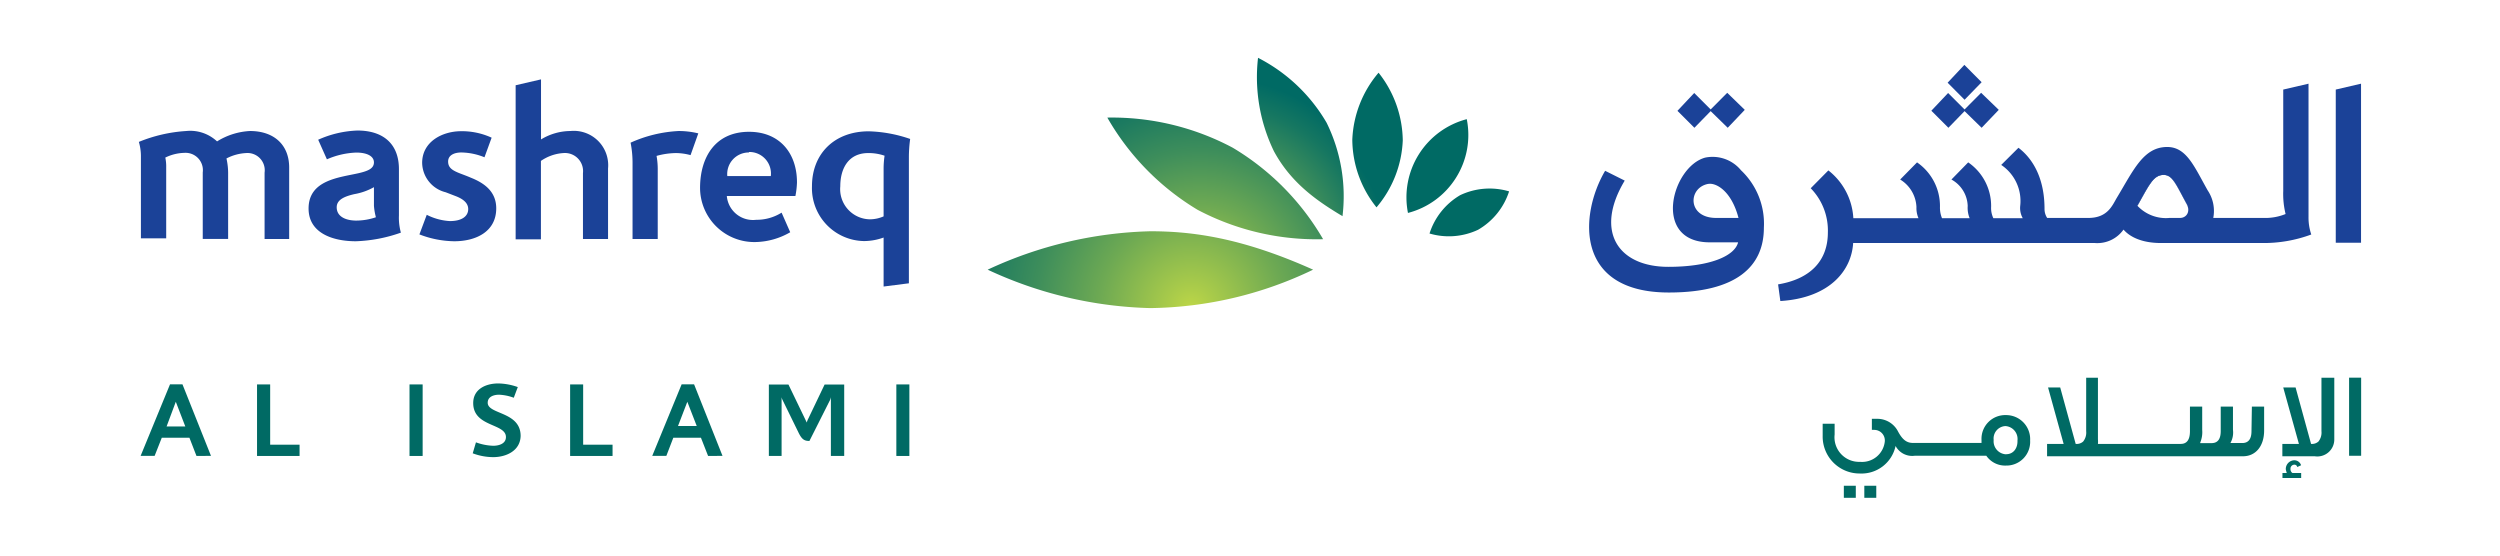 <svg id="Layer_1" data-name="Layer 1" xmlns="http://www.w3.org/2000/svg" xmlns:xlink="http://www.w3.org/1999/xlink" viewBox="0 0 255.12 56.69"><defs><style>.cls-1{fill:#1b4298;}.cls-2{clip-path:url(#clip-path);}.cls-3{fill:url(#radial-gradient);}.cls-4{fill:url(#radial-gradient-2);}.cls-5{fill:url(#radial-gradient-3);}.cls-6{fill:url(#radial-gradient-4);}.cls-7{fill:url(#radial-gradient-5);}.cls-8{fill:url(#radial-gradient-6);}.cls-9{fill:#006a64;}</style><clipPath id="clip-path"><path class="cls-1" d="M235.58,22.1V8.54l-2.58.6V19.5a8.55,8.55,0,0,0,.24,2.34,5.49,5.49,0,0,1-2.25.4h-5.13a3.77,3.77,0,0,0-.57-2.81C223.92,17,223.13,15,221.16,15c-2.43,0-3.44,2.37-5.14,5.18-.46.77-.93,2.06-2.91,2.06h-4.2a1.64,1.64,0,0,1-.27-.91c0-3.29-1.3-5.22-2.66-6.25l-1.76,1.75A4.43,4.43,0,0,1,206.16,21a2.11,2.11,0,0,0,.26,1.27h-3a2.4,2.4,0,0,1-.23-1.16,5.39,5.39,0,0,0-2.34-4.54l-1.71,1.75a3.19,3.19,0,0,1,1.66,2.7,2.79,2.79,0,0,0,.2,1.25h-2.82a2.78,2.78,0,0,1-.21-1.16,5.41,5.41,0,0,0-2.34-4.54l-1.72,1.75a3.46,3.46,0,0,1,1.66,2.81,2.58,2.58,0,0,0,.21,1.14h-6.65a6.64,6.64,0,0,0-2.55-4.88l-1.8,1.82a6.17,6.17,0,0,1,1.75,4.51c0,2.94-1.84,4.76-5.08,5.3l.23,1.7c5.09-.32,7.27-3.16,7.43-5.92h24.66a3.27,3.27,0,0,0,2.93-1.37c.24.27,1.22,1.37,3.83,1.37h10.33a13.91,13.91,0,0,0,5-.87A5.44,5.44,0,0,1,235.58,22.1Zm-13.11.14h-1.06A4,4,0,0,1,218.12,21c1.2-2.13,1.63-3.15,2.68-3.15.9,0,1.23.94,2.3,2.88C223.6,21.57,223.13,22.24,222.47,22.24Z"/></clipPath><radialGradient id="radial-gradient" cx="4242.53" cy="-1315.82" r="19.92" gradientTransform="translate(-1903.67 659.48) scale(0.48)" gradientUnits="userSpaceOnUse"><stop offset="0.05" stop-color="#bed747"/><stop offset="0.2" stop-color="#9fc54c"/><stop offset="0.75" stop-color="#2d845d"/><stop offset="1" stop-color="#006a64"/></radialGradient><radialGradient id="radial-gradient-2" cx="4238.06" cy="-1320.17" r="23.4" gradientTransform="translate(-1903.67 659.48) scale(0.48)" gradientUnits="userSpaceOnUse"><stop offset="0.04" stop-color="#bed747"/><stop offset="0.11" stop-color="#aece49"/><stop offset="0.43" stop-color="#64a455"/><stop offset="0.69" stop-color="#2e845d"/><stop offset="0.89" stop-color="#0d7162"/><stop offset="1" stop-color="#006a64"/></radialGradient><radialGradient id="radial-gradient-3" cx="4231.39" cy="-1321.34" r="29.27" gradientTransform="translate(-1903.67 659.48) scale(0.48)" gradientUnits="userSpaceOnUse"><stop offset="0.02" stop-color="#bed747"/><stop offset="0.25" stop-color="#8bba4f"/><stop offset="0.61" stop-color="#418f5a"/><stop offset="0.87" stop-color="#127461"/><stop offset="1" stop-color="#006a64"/></radialGradient><radialGradient id="radial-gradient-4" cx="4224.36" cy="-1319.49" r="37.87" gradientTransform="translate(-1903.67 659.48) scale(0.48)" gradientUnits="userSpaceOnUse"><stop offset="0" stop-color="#bed747"/><stop offset="0.09" stop-color="#abcc4a"/><stop offset="0.54" stop-color="#509858"/><stop offset="0.85" stop-color="#167761"/><stop offset="1" stop-color="#006a64"/></radialGradient><radialGradient id="radial-gradient-5" cx="4221.08" cy="-1348.01" r="54.66" gradientTransform="translate(-1903.67 675.86) scale(0.48)" gradientUnits="userSpaceOnUse"><stop offset="0" stop-color="#bed747"/><stop offset="0.07" stop-color="#a9cb4a"/><stop offset="0.3" stop-color="#6da953"/><stop offset="0.51" stop-color="#3e8e5b"/><stop offset="0.69" stop-color="#1c7a60"/><stop offset="0.84" stop-color="#086e63"/><stop offset="0.94" stop-color="#006a64"/></radialGradient><radialGradient id="radial-gradient-6" cx="4219.26" cy="-1308.26" r="70.46" gradientTransform="translate(-1903.67 659.48) scale(0.48)" gradientUnits="userSpaceOnUse"><stop offset="0" stop-color="#bed747"/><stop offset="0.07" stop-color="#a9cb4a"/><stop offset="0.28" stop-color="#6da953"/><stop offset="0.47" stop-color="#3e8e5b"/><stop offset="0.64" stop-color="#1c7a60"/><stop offset="0.78" stop-color="#086e63"/><stop offset="0.87" stop-color="#006a64"/></radialGradient></defs><title>Mashreq Al Islami LOGO 2020</title><path class="cls-1" d="M81.17,20h-7a2.68,2.68,0,0,0,3,2.43,4.8,4.8,0,0,0,2.59-.73l.88,2a7.33,7.33,0,0,1-3.53,1,5.54,5.54,0,0,1-5.67-5.51c0-3.16,1.56-5.74,5-5.74,3.11,0,4.89,2.17,4.89,5.16A8.34,8.34,0,0,1,81.17,20Zm-4.74-4.44a2.2,2.2,0,0,0-2.21,2.41h4.44A2.2,2.2,0,0,0,76.43,15.51Z"/><path class="cls-1" d="M36.31,24.62c-2.33,0-4.82-.82-4.82-3.34,0-2.93,3.16-3.16,5.12-3.61.94-.22,1.55-.47,1.55-1.1s-.7-1-1.8-1a8.16,8.16,0,0,0-3,.69l-.89-2a10.67,10.67,0,0,1,4-.94c2.67,0,4.24,1.39,4.24,3.94V22a5.65,5.65,0,0,0,.2,1.74A15.15,15.15,0,0,1,36.31,24.62ZM38.16,21V19.1a6.22,6.22,0,0,1-2,.71c-.94.22-1.8.54-1.8,1.34,0,1,1,1.36,2,1.36a6.24,6.24,0,0,0,2-.34A6.43,6.43,0,0,1,38.16,21Z"/><path class="cls-1" d="M59.49,24.39V17.67a1.85,1.85,0,0,0-2-2.05,4.54,4.54,0,0,0-2.29.8v8H52.62V8.7l2.59-.6v6.13a5.82,5.82,0,0,1,3-.86,3.51,3.51,0,0,1,3.84,3.83v7.19Z"/><path class="cls-1" d="M92.75,16.07V28.91l-2.58.33v-5a5.89,5.89,0,0,1-2,.36A5.4,5.4,0,0,1,82.86,19c0-3.29,2.27-5.6,5.8-5.6a14,14,0,0,1,4.22.78A14.09,14.09,0,0,0,92.75,16.07Zm-4.15-.45c-2,0-2.85,1.55-2.85,3.39a3.08,3.08,0,0,0,3,3.37,3.48,3.48,0,0,0,1.42-.3V17.24a8.89,8.89,0,0,1,.1-1.35A5,5,0,0,0,88.6,15.62Z"/><path class="cls-1" d="M27,24.39V17.62a1.76,1.76,0,0,0-1.89-2,4.86,4.86,0,0,0-2,.55,6.91,6.91,0,0,1,.17,1.65v6.56H20.69V17.6a1.77,1.77,0,0,0-1.89-2,4.65,4.65,0,0,0-1.93.48,4.41,4.41,0,0,1,.09,1v7.24H14.38V15.86a5.21,5.21,0,0,0-.21-1.38A15.24,15.24,0,0,1,19,13.37a4,4,0,0,1,3.15,1.06,7,7,0,0,1,3.36-1.06c2.43,0,4,1.39,4,3.73v7.29Z"/><path class="cls-1" d="M70.47,15.83A5.84,5.84,0,0,0,69,15.62a7.67,7.67,0,0,0-2,.29,7.66,7.66,0,0,1,.12,1.48v7H64.55V16.68a10.64,10.64,0,0,0-.2-2.12,13.52,13.52,0,0,1,4.91-1.19,8.47,8.47,0,0,1,2,.24Z"/><path class="cls-1" d="M46.35,24.62a10.16,10.16,0,0,1-3.55-.7l.75-2a5.88,5.88,0,0,0,2.36.64c1.25,0,1.87-.51,1.87-1.22,0-.51-.34-.95-1.21-1.3l-1.09-.42a3.15,3.15,0,0,1-2.4-3c0-2.13,2-3.21,3.93-3.23a7.25,7.25,0,0,1,3.16.66l-.73,2a6.49,6.49,0,0,0-2.36-.49c-.73,0-1.35.28-1.35.92s.43.91,1.22,1.22c.31.12.75.28,1.09.43,1.39.55,2.6,1.42,2.6,3.13C50.64,23.62,48.6,24.62,46.35,24.62Z"/><polygon class="cls-1" points="178.05 11.21 176.26 9.47 174.57 11.17 172.89 9.49 171.18 11.31 172.91 13.04 174.57 11.34 176.31 13.04 178.05 11.21"/><path class="cls-1" d="M240.94,24.77h-2.58V9.14l2.58-.6Z"/><path class="cls-1" d="M235.58,22.1V8.54l-2.58.6V19.5a8.55,8.55,0,0,0,.24,2.34,5.49,5.49,0,0,1-2.25.4h-5.13a3.77,3.77,0,0,0-.57-2.81C223.92,17,223.13,15,221.16,15c-2.43,0-3.44,2.37-5.14,5.18-.46.77-.93,2.06-2.91,2.06h-4.2a1.64,1.64,0,0,1-.27-.91c0-3.29-1.3-5.22-2.66-6.25l-1.76,1.75A4.43,4.43,0,0,1,206.16,21a2.11,2.11,0,0,0,.26,1.27h-3a2.4,2.4,0,0,1-.23-1.16,5.39,5.39,0,0,0-2.34-4.54l-1.71,1.75a3.19,3.19,0,0,1,1.66,2.7,2.79,2.79,0,0,0,.2,1.25h-2.82a2.78,2.78,0,0,1-.21-1.16,5.41,5.41,0,0,0-2.34-4.54l-1.72,1.75a3.46,3.46,0,0,1,1.66,2.81,2.58,2.58,0,0,0,.21,1.14h-6.65a6.64,6.64,0,0,0-2.55-4.88l-1.8,1.82a6.17,6.17,0,0,1,1.75,4.51c0,2.94-1.84,4.76-5.08,5.3l.23,1.7c5.09-.32,7.27-3.16,7.43-5.92h24.66a3.27,3.27,0,0,0,2.93-1.37c.24.27,1.22,1.37,3.83,1.37h10.33a13.91,13.91,0,0,0,5-.87A5.44,5.44,0,0,1,235.58,22.1Zm-13.11.14h-1.06A4,4,0,0,1,218.12,21c1.2-2.13,1.63-3.15,2.68-3.15.9,0,1.23.94,2.3,2.88C223.6,21.57,223.13,22.24,222.47,22.24Z"/><g class="cls-2"><path class="cls-1" d="M220.8,17.8c-1.05,0-1.48,1-2.68,3.15a4,4,0,0,0,3.29,1.29h1.06c.66,0,1.13-.67.63-1.56C222,18.74,221.7,17.8,220.8,17.8Z"/></g><polygon class="cls-1" points="203.97 11.21 202.17 9.47 200.48 11.17 198.8 9.49 197.09 11.3 198.83 13.04 200.48 11.34 202.22 13.04 203.97 11.21"/><polygon class="cls-1" points="202.22 8.39 200.46 6.62 198.75 8.44 200.48 10.18 202.22 8.39"/><path class="cls-1" d="M170.3,29.85c-9.66,0-9.1-8-6.5-12.42l2,1c-3.12,5.19-.67,8.8,4.45,8.8,4.18,0,6.77-1.08,7.12-2.5h-2.89c-5.94,0-3.87-7.75-.45-8.65a3.76,3.76,0,0,1,3.64,1.3A7.49,7.49,0,0,1,180,23.24C180,27.22,177.16,29.85,170.3,29.85Zm4-11.08c-2.06.4-2.12,3.47.83,3.47h2.28C176.69,19.47,175.11,18.62,174.31,18.77Z"/><path class="cls-3" d="M150.83,23.45A7,7,0,0,0,154,19.53a7,7,0,0,0-5,.39,7,7,0,0,0-3.12,3.91A7,7,0,0,0,150.83,23.45Z"/><path class="cls-4" d="M148.58,18.14a8.21,8.21,0,0,1-4.9,3.59,8.25,8.25,0,0,1,6-9.57A8.19,8.19,0,0,1,148.58,18.14Z"/><path class="cls-5" d="M143.15,14.33a11.32,11.32,0,0,0-2.47-6.91A11.21,11.21,0,0,0,138,14.25a11.12,11.12,0,0,0,2.47,6.91A11.26,11.26,0,0,0,143.15,14.33Z"/><path class="cls-6" d="M135.38,12.53a17.08,17.08,0,0,0-7-6.63A17.32,17.32,0,0,0,130,15.43c1.78,3.3,4.49,5.13,7,6.63A17,17,0,0,0,135.38,12.53Z"/><path class="cls-7" d="M125.79,15.07A26.22,26.22,0,0,0,113,12a26.07,26.07,0,0,0,9.21,9.41,26,26,0,0,0,12.81,3A26.11,26.11,0,0,0,125.79,15.07Z"/><path class="cls-8" d="M117.39,23.6a41.59,41.59,0,0,0-16.6,3.92,41.48,41.48,0,0,0,16.6,3.92A39.26,39.26,0,0,0,134,27.52C126.67,24.23,121.6,23.6,117.39,23.6Z"/><path class="cls-9" d="M20.05,46.53l-.72-1.86H16.51l-.73,1.85H14.35l3-7.3h1.27l2.91,7.3ZM17.94,41v0L17,43.52h1.91Z"/><path class="cls-9" d="M26.23,46.53v-7.3h1.34v6.15h3v1.15Z"/><path class="cls-9" d="M41.79,46.53v-7.3h1.34v7.3Z"/><path class="cls-9" d="M50.33,46.65a6,6,0,0,1-2.09-.39l.33-1.12a5.62,5.62,0,0,0,1.76.35c.57,0,1.3-.2,1.3-.89,0-1.42-3.34-1-3.34-3.47,0-1.43,1.3-2,2.55-2a6.19,6.19,0,0,1,2,.37l-.41,1.09a4.84,4.84,0,0,0-1.5-.31c-.53,0-1.16.19-1.16.82,0,1.21,3.36.88,3.36,3.39C53.09,46,51.66,46.65,50.33,46.65Z"/><path class="cls-9" d="M58.18,46.53v-7.3h1.33v6.15h3v1.15Z"/><path class="cls-9" d="M72.26,46.53l-.73-1.86H68.71L68,46.52H66.56l3-7.3h1.27l2.9,7.3ZM70.14,41v0l-.95,2.47h1.91Z"/><path class="cls-9" d="M84.79,46.53v-6h0a1.47,1.47,0,0,1-.08.28L82.6,45c-.53,0-.78-.17-1.12-.87l-1.64-3.35a1,1,0,0,1-.08-.25h0v6h-1.3V39.24h2l1.87,3.88h0a1.74,1.74,0,0,1,.16-.41l1.66-3.47h2v7.29Z"/><path class="cls-9" d="M91.47,46.53v-7.3H92.8v7.3Z"/><rect class="cls-9" x="190.25" y="49.57" width="1.22" height="1.23"/><rect class="cls-9" x="188.16" y="49.57" width="1.22" height="1.23"/><path class="cls-9" d="M204.71,42.36a2.42,2.42,0,0,0-2.5,2.54c0,.1,0,.2,0,.3v0h-7c-.63,0-1.06-.32-1.51-1.15a2.37,2.37,0,0,0-2.19-1.31h-.49v1.13a.68.68,0,0,1,.2,0,1.08,1.08,0,0,1,1.12,1.18,2.33,2.33,0,0,1-2.52,2.08,2.51,2.51,0,0,1-2.6-2.79v-1.1H186v1.24a3.77,3.77,0,0,0,3.8,3.84,3.55,3.55,0,0,0,3.64-2.81,1.92,1.92,0,0,0,1.94,1h7.32a2.33,2.33,0,0,0,2,1,2.42,2.42,0,0,0,2.47-2.56A2.45,2.45,0,0,0,204.71,42.36Zm0,4a1.33,1.33,0,0,1-1.26-1.46,1.27,1.27,0,0,1,1.19-1.42,1.32,1.32,0,0,1,1.24,1.47C205.91,45.78,205.43,46.35,204.74,46.35Z"/><path class="cls-9" d="M229.76,44c0,.8-.31,1.21-.94,1.21h-1.21a2.21,2.21,0,0,0,.26-1.35V41.49h-1.25V44c0,.81-.31,1.22-.94,1.22h-1.15v-.06a2.75,2.75,0,0,0,.2-1.29V41.49h-1.25V44c0,.87-.31,1.3-.94,1.3h-8.45a2.42,2.42,0,0,0,0-.47V38.55h-1.2V44a1.46,1.46,0,0,1-.31,1.06,1,1,0,0,1-.76.24l-1.58-5.76H209l1.59,5.76h-1.69v1.26h20c1.26,0,2.15-1,2.15-2.63V41.49h-1.25Z"/><path class="cls-9" d="M236.9,44a1.46,1.46,0,0,1-.31,1.06,1,1,0,0,1-.75.24l-1.58-5.76H233l1.6,5.76h-1.69v1.26h3.3a1.73,1.73,0,0,0,2-1.73V38.55H236.9Z"/><path class="cls-9" d="M233.74,47.85a.4.4,0,0,1,.38-.43.29.29,0,0,1,.31.24l.39-.18a.72.72,0,0,0-.69-.51.89.89,0,0,0-.87.92,3.08,3.08,0,0,0,.1.38h-.44v.51h1.91v-.51h-.89A.46.46,0,0,1,233.74,47.85Z"/><rect class="cls-9" x="239.72" y="38.54" width="1.23" height="7.97"/></svg>